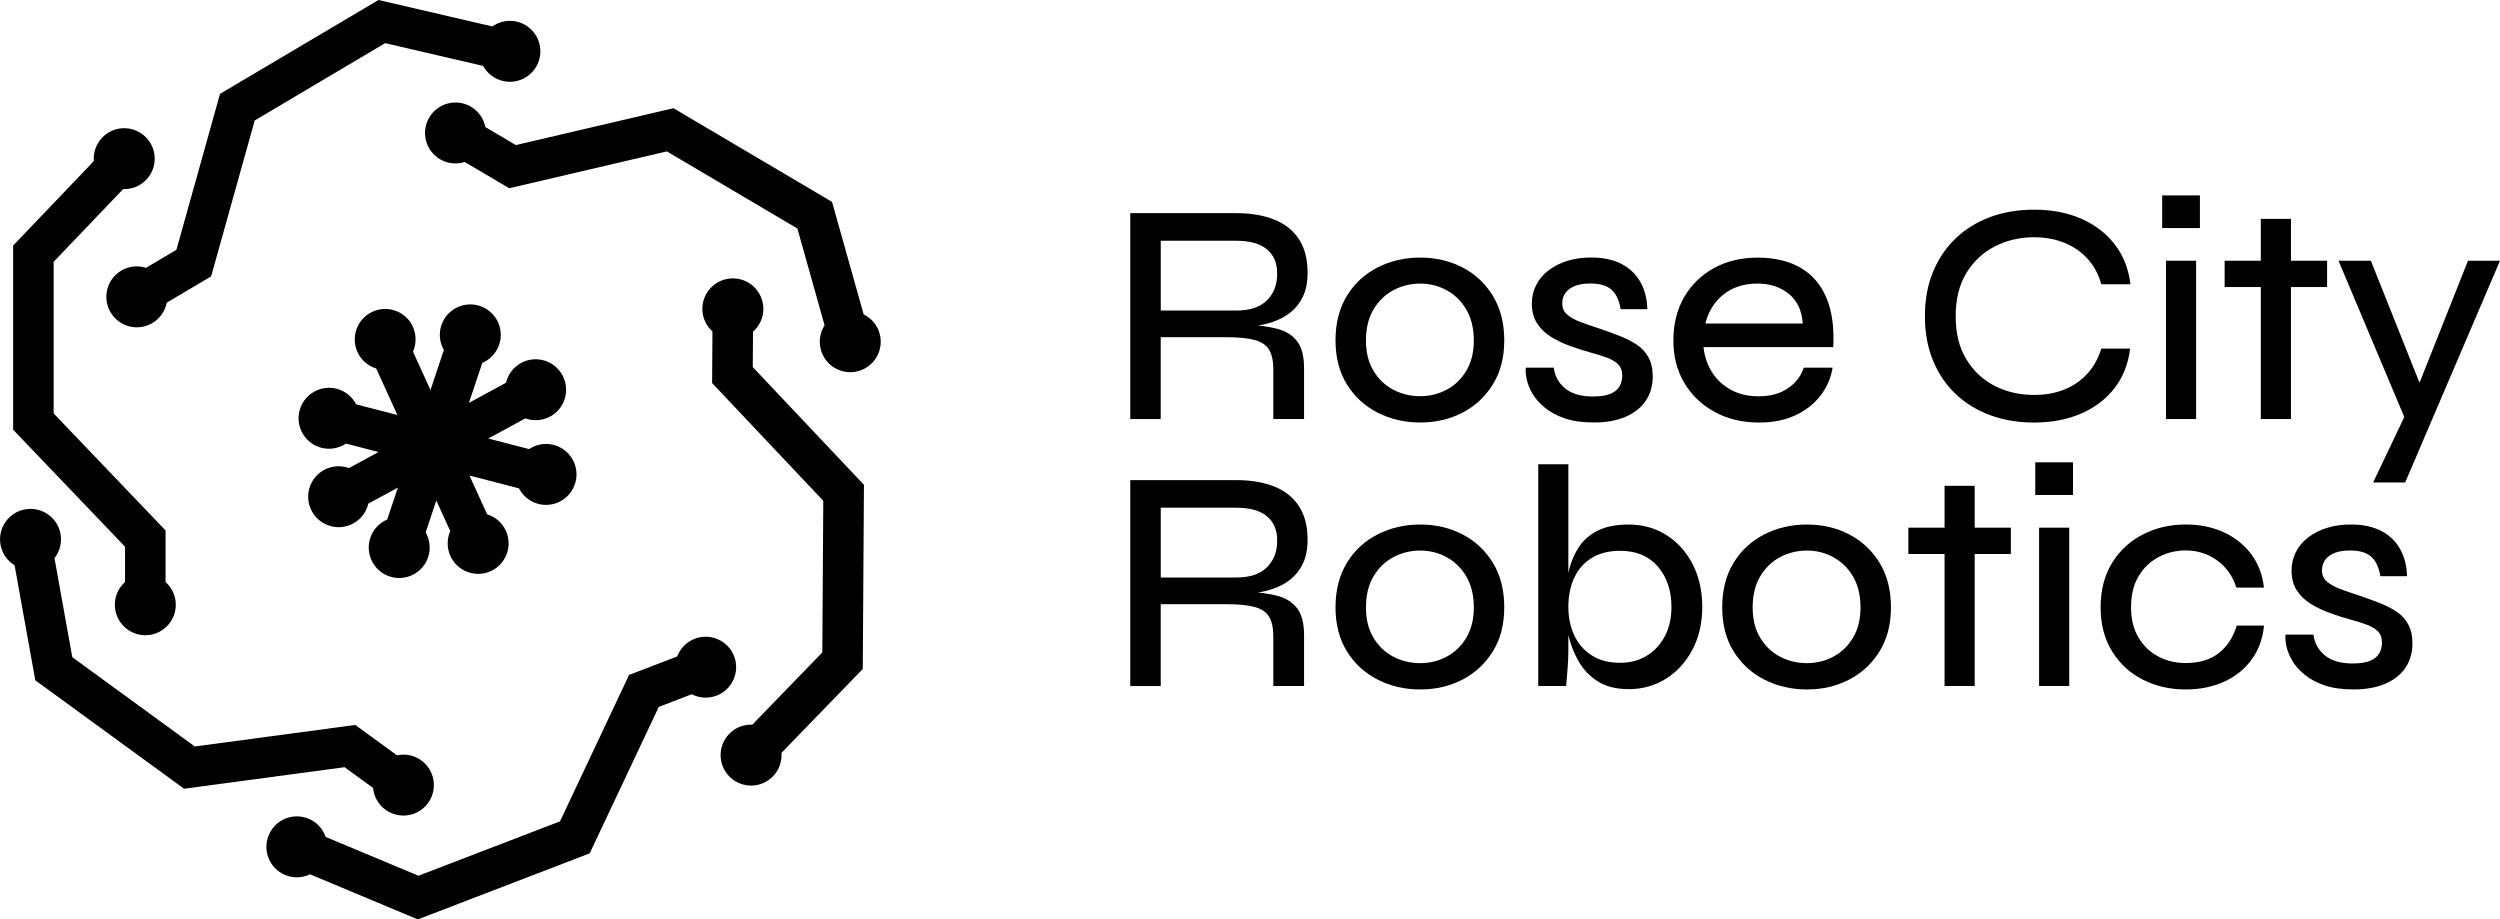 <?xml version="1.0" encoding="UTF-8"?>
<svg id="Layer_2" xmlns="http://www.w3.org/2000/svg" viewBox="0 0 674.37 248.02">
  <g id="primary_logo_-_expanded">
    <g>
      <g>
        <path d="M111.39,88.15c-1.88-4.13-6.76-5.95-10.89-4.07-4.13,1.88-5.95,6.76-4.07,10.89,1.01,2.22,2.89,3.76,5.05,4.43l5.72,12.55-11.13-2.88c-1.04-2.01-2.88-3.59-5.25-4.2-4.4-1.14-8.88,1.51-10.02,5.9-1.14,4.4,1.51,8.88,5.9,10.02,2.36.61,4.74.12,6.62-1.13l8.78,2.27-7.97,4.33c-2.13-.76-4.56-.66-6.7.5-3.99,2.17-5.47,7.16-3.3,11.15,2.17,3.99,7.16,5.47,11.15,3.3,2.14-1.16,3.55-3.15,4.07-5.35l7.98-4.33-2.88,8.61c-2.08.89-3.78,2.63-4.56,4.94-1.44,4.31.88,8.97,5.19,10.41,4.31,1.44,8.97-.88,10.41-5.19.77-2.31.45-4.72-.67-6.69l2.88-8.6,3.76,8.26c-.91,2.07-.97,4.5.04,6.72,1.88,4.13,6.76,5.95,10.89,4.07,4.13-1.88,5.95-6.76,4.07-10.89-1.01-2.22-2.89-3.76-5.05-4.43l-4.77-10.46,13.35,3.45c1.04,2.01,2.88,3.59,5.24,4.2,4.4,1.14,8.88-1.51,10.02-5.9,1.14-4.4-1.51-8.88-5.9-10.02-2.36-.61-4.74-.12-6.63,1.13l-11.01-2.85,10-5.43c2.13.76,4.56.66,6.7-.5,3.99-2.17,5.47-7.16,3.3-11.15-2.17-3.99-7.16-5.47-11.15-3.3-2.14,1.16-3.55,3.14-4.07,5.34l-10,5.43,3.61-10.79c2.08-.89,3.78-2.63,4.56-4.94,1.44-4.31-.88-8.97-5.19-10.41-4.31-1.44-8.97.88-10.41,5.19-.77,2.31-.45,4.72.67,6.69l-3.61,10.79-4.72-10.35c.91-2.07.98-4.5-.04-6.72Z"/>
        <path d="M33.73,157c-1.69,1.51-2.75,3.69-2.75,6.13,0,4.54,3.68,8.22,8.22,8.22s8.22-3.68,8.22-8.22c0-2.44-1.07-4.62-2.76-6.13v-13.91l-30.19-31.57v-40.9l18.75-19.61c2.26.08,4.54-.76,6.23-2.52,3.14-3.28,3.02-8.49-.26-11.63-3.28-3.14-8.49-3.02-11.63.26-1.69,1.76-2.42,4.08-2.25,6.33L3.54,66.24v49.67l30.19,31.56v9.53Z"/>
        <path d="M32.72,72.99c-3.91,2.31-5.2,7.36-2.88,11.27,2.31,3.91,7.36,5.2,11.27,2.88,2.1-1.24,3.43-3.28,3.87-5.5l11.97-7.09,11.76-42.06,35.19-20.85,26.43,6.14c1.09,1.98,2.97,3.52,5.35,4.07,4.42,1.03,8.84-1.73,9.87-6.15,1.03-4.42-1.73-8.84-6.15-9.87-2.38-.55-4.75,0-6.59,1.3L102.09,0l-42.74,25.32-11.76,42.06-8.2,4.86c-2.16-.68-4.58-.49-6.68.75Z"/>
        <path d="M237.28,89.96c-.66-2.35-2.28-4.16-4.31-5.16l-8.53-30.34-42.77-25.27-42.53,9.94-8.21-4.85c-.44-2.22-1.78-4.25-3.88-5.49-3.91-2.31-8.95-1.01-11.26,2.9-2.31,3.91-1.01,8.95,2.9,11.26,2.1,1.24,4.52,1.43,6.68.75l11.98,7.08,42.53-9.94,35.21,20.8,7.34,26.12c-1.22,1.91-1.65,4.3-.99,6.64,1.23,4.37,5.77,6.92,10.14,5.69,4.37-1.23,6.92-5.77,5.69-10.14Z"/>
        <path d="M203.12,89.48c1.7-1.5,2.78-3.67,2.79-6.11.03-4.54-3.63-8.25-8.17-8.28-4.54-.03-8.25,3.63-8.28,8.17-.02,2.44,1.04,4.63,2.72,6.15l-.09,13.92,29.99,31.76-.26,40.89-18.88,19.49c-2.26-.09-4.55.73-6.24,2.49-3.16,3.26-3.08,8.47.18,11.63,3.26,3.16,8.47,3.08,11.63-.18,1.7-1.75,2.45-4.06,2.29-6.32l21.93-22.64.32-49.67-29.99-31.75.06-9.53Z"/>
        <path d="M198.04,177.03c-1.63-4.24-6.39-6.35-10.63-4.73-2.28.87-3.93,2.66-4.73,4.77l-12.99,4.99-18.63,39.5-38.18,14.67-25.03-10.47c-.74-2.14-2.34-3.97-4.59-4.91-4.19-1.75-9.01.22-10.76,4.41-1.75,4.19.22,9.01,4.41,10.76,2.25.94,4.68.8,6.72-.18l29.07,12.17,46.37-17.82,18.63-39.5,8.89-3.42c2.01,1.03,4.43,1.25,6.71.37,4.24-1.63,6.35-6.39,4.73-10.63Z"/>
        <path d="M100.64,212.58c.22,2.25,1.36,4.4,3.33,5.84,3.67,2.67,8.81,1.87,11.49-1.8,2.67-3.67,1.87-8.81-1.8-11.49-1.97-1.44-4.37-1.86-6.58-1.38l-11.24-8.2-43.29,5.81-33.05-24.09-4.8-26.71c1.39-1.78,2.06-4.12,1.63-6.52-.8-4.47-5.08-7.44-9.55-6.64-4.47.8-7.44,5.08-6.64,9.55.43,2.4,1.87,4.36,3.8,5.54l5.58,31.02,40.14,29.25,43.29-5.81,7.7,5.61Z"/>
      </g>
      <g>
        <path d="M304.89,113.03v-55.53h28.58c3.99,0,7.43.59,10.31,1.75,2.88,1.17,5.09,2.94,6.63,5.31,1.54,2.37,2.31,5.38,2.31,9.03,0,2.51-.41,4.64-1.24,6.37-.83,1.74-1.95,3.18-3.38,4.32-1.43,1.14-3.11,2.03-5.05,2.65-1.94.63-4.02,1.03-6.25,1.2l-.6-.51c3.37.12,6.19.49,8.47,1.11,2.28.63,4.04,1.75,5.26,3.38,1.23,1.63,1.84,4.04,1.84,7.23v13.69h-8.3v-13.43c0-2.22-.37-3.96-1.11-5.22-.74-1.25-2.03-2.14-3.85-2.65-1.83-.51-4.39-.77-7.7-.77h-17.71v22.08h-8.21ZM313.11,83.77h20.37c3.65,0,6.4-.91,8.26-2.74,1.85-1.83,2.78-4.22,2.78-7.19s-.93-5.05-2.78-6.59c-1.85-1.54-4.61-2.31-8.26-2.31h-20.37v18.82Z"/>
        <path d="M383.1,113.97c-4.17,0-7.99-.89-11.47-2.65-3.48-1.77-6.25-4.31-8.3-7.62-2.05-3.31-3.08-7.27-3.08-11.89s1.03-8.69,3.08-12.02c2.05-3.34,4.82-5.89,8.3-7.66,3.48-1.77,7.3-2.65,11.47-2.65s7.96.89,11.38,2.65c3.42,1.77,6.16,4.32,8.21,7.66,2.05,3.34,3.08,7.35,3.08,12.02s-1.03,8.59-3.08,11.89c-2.05,3.31-4.79,5.85-8.21,7.62-3.42,1.77-7.22,2.65-11.38,2.65ZM383.1,106.87c2.57,0,4.95-.58,7.14-1.75,2.2-1.17,3.96-2.88,5.31-5.13,1.34-2.25,2.01-4.98,2.01-8.17s-.67-6.02-2.01-8.3c-1.34-2.28-3.11-4.02-5.31-5.22-2.2-1.2-4.58-1.8-7.14-1.8s-4.96.59-7.19,1.75c-2.22,1.17-4.02,2.9-5.39,5.18-1.37,2.28-2.05,5.08-2.05,8.39s.67,5.92,2.01,8.17c1.34,2.25,3.12,3.97,5.35,5.13,2.22,1.17,4.65,1.75,7.27,1.75Z"/>
        <path d="M411.59,99.17h7.53c.28,2.28,1.31,4.15,3.08,5.6,1.77,1.45,4.25,2.18,7.44,2.18,2.05,0,3.65-.24,4.79-.73,1.14-.48,1.95-1.15,2.44-2.01.48-.86.73-1.8.73-2.82,0-1.31-.34-2.32-1.03-3.04-.68-.71-1.65-1.31-2.91-1.8-1.25-.48-2.74-.95-4.45-1.41-1.88-.51-3.76-1.11-5.65-1.8-1.88-.68-3.61-1.51-5.18-2.48-1.57-.97-2.82-2.18-3.76-3.64s-1.41-3.24-1.41-5.35c0-1.77.38-3.42,1.16-4.96.77-1.54,1.88-2.87,3.34-3.98,1.46-1.11,3.15-1.97,5.09-2.57,1.94-.6,4.08-.9,6.42-.9,3.25,0,5.99.59,8.21,1.75,2.22,1.17,3.92,2.81,5.09,4.92,1.17,2.11,1.78,4.54,1.84,7.27h-7.19c-.4-2.4-1.23-4.15-2.48-5.26-1.26-1.11-3.14-1.67-5.65-1.67s-4.34.49-5.65,1.45c-1.31.97-1.97,2.28-1.97,3.94,0,1.26.46,2.27,1.37,3.04.91.77,2.14,1.44,3.68,2.01,1.54.57,3.28,1.17,5.22,1.8,1.83.63,3.58,1.27,5.26,1.93,1.68.66,3.19,1.43,4.54,2.31,1.34.89,2.4,2.03,3.17,3.42.77,1.4,1.16,3.12,1.16,5.18,0,2.51-.63,4.69-1.88,6.55-1.25,1.85-3.07,3.29-5.43,4.32-2.37,1.03-5.23,1.54-8.6,1.54-3.08,0-5.69-.37-7.83-1.11-2.14-.74-3.94-1.71-5.39-2.91-1.46-1.2-2.57-2.47-3.34-3.81-.77-1.34-1.28-2.64-1.54-3.89-.26-1.25-.33-2.28-.21-3.08Z"/>
        <path d="M486.55,99.17h7.79c-.46,2.8-1.54,5.31-3.25,7.53s-3.97,3.99-6.76,5.31c-2.8,1.31-6.08,1.97-9.84,1.97-4.45,0-8.42-.94-11.89-2.82-3.48-1.88-6.22-4.48-8.21-7.79-2-3.31-3-7.16-3-11.55s.97-8.34,2.91-11.68c1.94-3.34,4.62-5.95,8.04-7.83,3.42-1.88,7.33-2.82,11.72-2.82,4.62,0,8.5.91,11.64,2.74,3.14,1.83,5.46,4.52,6.97,8.09,1.51,3.57,2.12,8,1.84,13.31h-35c.29,2.57,1.07,4.85,2.35,6.85,1.28,2,2.99,3.57,5.13,4.71,2.14,1.14,4.61,1.71,7.4,1.71,3.14,0,5.76-.71,7.87-2.14,2.11-1.43,3.54-3.28,4.28-5.56ZM474.14,76.49c-3.71,0-6.79.98-9.24,2.95-2.45,1.97-4.08,4.58-4.88,7.83h26.27c-.23-3.48-1.48-6.15-3.76-8-2.28-1.85-5.08-2.78-8.39-2.78Z"/>
        <path d="M574.6,94.03c-.51,4.17-1.92,7.73-4.24,10.7-2.31,2.97-5.32,5.25-9.03,6.85-3.71,1.6-7.93,2.4-12.66,2.4-4.28,0-8.2-.66-11.77-1.97-3.57-1.31-6.66-3.19-9.28-5.65-2.62-2.45-4.68-5.46-6.16-9.03-1.48-3.56-2.22-7.57-2.22-12.02s.74-8.53,2.22-12.06c1.48-3.54,3.54-6.55,6.16-9.03s5.72-4.38,9.28-5.69c3.56-1.31,7.49-1.97,11.77-1.97,4.79,0,9.04.81,12.75,2.44,3.71,1.63,6.72,3.94,9.03,6.93,2.31,2.99,3.72,6.58,4.24,10.74h-7.87c-.74-2.68-1.97-4.96-3.68-6.85-1.71-1.88-3.79-3.32-6.25-4.32-2.45-1-5.19-1.5-8.21-1.5-3.88,0-7.42.83-10.61,2.48-3.2,1.65-5.75,4.05-7.66,7.19-1.91,3.14-2.87,7.02-2.87,11.64s.95,8.43,2.87,11.59c1.91,3.17,4.46,5.56,7.66,7.19,3.19,1.63,6.73,2.44,10.61,2.44,3.02,0,5.75-.48,8.17-1.45,2.42-.97,4.49-2.4,6.2-4.28,1.71-1.88,2.97-4.14,3.77-6.76h7.79Z"/>
        <path d="M593.42,52.71v8.81h-10.18v-8.81h10.18ZM584.27,70.33h8.13v42.7h-8.13v-42.7Z"/>
        <path d="M600.09,70.33h27.64v7.1h-27.64v-7.1ZM609.85,59.04h8.13v53.99h-8.13v-53.99Z"/>
        <path d="M630.81,70.33h8.73l16.34,40.99-7.1,1.71-17.97-42.7ZM674.37,70.33l-25.58,59.81h-8.64l11.04-23.19,14.55-36.62h8.64Z"/>
        <path d="M304.89,185.04v-55.53h28.58c3.99,0,7.43.59,10.31,1.75,2.88,1.17,5.09,2.94,6.63,5.31,1.54,2.37,2.31,5.38,2.31,9.03,0,2.51-.41,4.63-1.24,6.38-.83,1.74-1.95,3.18-3.38,4.32-1.43,1.14-3.11,2.03-5.05,2.65-1.94.63-4.02,1.03-6.25,1.2l-.6-.51c3.37.11,6.19.49,8.47,1.11,2.28.63,4.04,1.75,5.26,3.38,1.23,1.63,1.84,4.04,1.84,7.23v13.69h-8.3v-13.43c0-2.23-.37-3.96-1.11-5.22-.74-1.25-2.03-2.14-3.85-2.65-1.83-.51-4.39-.77-7.7-.77h-17.71v22.08h-8.21ZM313.11,155.78h20.37c3.65,0,6.4-.91,8.26-2.74,1.85-1.83,2.78-4.22,2.78-7.19s-.93-5.05-2.78-6.59c-1.85-1.54-4.61-2.31-8.26-2.31h-20.37v18.83Z"/>
        <path d="M383.1,185.98c-4.17,0-7.99-.88-11.47-2.65-3.48-1.77-6.25-4.31-8.3-7.62-2.05-3.31-3.08-7.27-3.08-11.89s1.03-8.68,3.08-12.02c2.05-3.34,4.82-5.89,8.3-7.66,3.48-1.77,7.3-2.65,11.47-2.65s7.96.88,11.38,2.65c3.42,1.77,6.16,4.32,8.21,7.66,2.05,3.34,3.08,7.35,3.08,12.02s-1.03,8.59-3.08,11.89c-2.05,3.31-4.79,5.85-8.21,7.62-3.42,1.77-7.22,2.65-11.38,2.65ZM383.1,178.88c2.57,0,4.95-.58,7.14-1.75,2.2-1.17,3.96-2.88,5.31-5.13,1.34-2.25,2.01-4.98,2.01-8.17s-.67-6.02-2.01-8.3c-1.34-2.28-3.11-4.02-5.31-5.22-2.2-1.2-4.58-1.8-7.14-1.8s-4.96.59-7.19,1.75c-2.22,1.17-4.02,2.9-5.39,5.18-1.37,2.28-2.05,5.08-2.05,8.39s.67,5.92,2.01,8.17c1.34,2.25,3.12,3.97,5.35,5.13,2.22,1.17,4.65,1.75,7.27,1.75Z"/>
        <path d="M423.06,125.23v50.48c0,1.31-.07,2.88-.21,4.71-.14,1.83-.27,3.37-.38,4.62h-7.53v-59.81h8.13ZM439.32,185.89c-3.37,0-6.15-.7-8.34-2.1-2.2-1.4-3.94-3.24-5.22-5.52-1.28-2.28-2.21-4.71-2.78-7.27-.57-2.57-.86-4.99-.86-7.27,0-3.08.27-5.96.81-8.64.54-2.68,1.44-5.05,2.7-7.1,1.25-2.05,3-3.65,5.22-4.79,2.22-1.14,5.05-1.71,8.47-1.71,3.82,0,7.23.96,10.23,2.87,3,1.91,5.35,4.54,7.06,7.87,1.71,3.34,2.57,7.17,2.57,11.51s-.89,8.17-2.65,11.51c-1.77,3.34-4.15,5.95-7.14,7.83-3,1.88-6.35,2.82-10.05,2.82ZM437.01,178.79c2.74,0,5.15-.64,7.23-1.93,2.08-1.28,3.71-3.05,4.88-5.3,1.17-2.25,1.75-4.86,1.75-7.83,0-4.39-1.21-8.01-3.64-10.87s-5.83-4.28-10.22-4.28c-2.97,0-5.49.63-7.57,1.88-2.08,1.26-3.67,3.02-4.75,5.31-1.08,2.28-1.63,4.93-1.63,7.96,0,2.8.53,5.33,1.58,7.62,1.06,2.28,2.62,4.09,4.71,5.43,2.08,1.34,4.63,2.01,7.66,2.01Z"/>
        <path d="M487.41,185.98c-4.17,0-7.99-.88-11.47-2.65-3.48-1.77-6.25-4.31-8.3-7.62-2.05-3.31-3.08-7.27-3.08-11.89s1.03-8.68,3.08-12.02c2.05-3.34,4.82-5.89,8.3-7.66,3.48-1.77,7.3-2.65,11.47-2.65s7.96.88,11.38,2.65c3.42,1.77,6.16,4.32,8.21,7.66,2.05,3.34,3.08,7.35,3.08,12.02s-1.03,8.59-3.08,11.89c-2.05,3.31-4.79,5.85-8.21,7.62s-7.22,2.65-11.38,2.65ZM487.41,178.88c2.57,0,4.95-.58,7.14-1.75,2.2-1.17,3.96-2.88,5.31-5.13,1.34-2.25,2.01-4.98,2.01-8.17s-.67-6.02-2.01-8.3c-1.34-2.28-3.11-4.02-5.31-5.22-2.2-1.2-4.58-1.8-7.14-1.8s-4.96.59-7.19,1.75c-2.23,1.17-4.02,2.9-5.39,5.18-1.37,2.28-2.05,5.08-2.05,8.39s.67,5.92,2.01,8.17c1.34,2.25,3.12,3.97,5.35,5.13,2.22,1.17,4.65,1.75,7.27,1.75Z"/>
        <path d="M514.78,142.34h27.64v7.1h-27.64v-7.1ZM524.54,131.05h8.13v53.99h-8.13v-53.99Z"/>
        <path d="M559.19,124.71v8.81h-10.18v-8.81h10.18ZM550.04,142.34h8.13v42.7h-8.13v-42.7Z"/>
        <path d="M610.71,168.78c-.34,3.54-1.47,6.6-3.38,9.2-1.91,2.6-4.41,4.58-7.49,5.95-3.08,1.37-6.5,2.05-10.27,2.05-4.16,0-7.99-.87-11.47-2.61-3.48-1.74-6.26-4.28-8.34-7.62-2.08-3.34-3.12-7.32-3.12-11.94s1.04-8.68,3.12-12.02c2.08-3.34,4.86-5.89,8.34-7.66,3.48-1.77,7.3-2.65,11.47-2.65,3.77,0,7.16.68,10.18,2.05,3.02,1.37,5.5,3.32,7.44,5.86,1.94,2.54,3.11,5.58,3.51,9.11h-7.44c-.97-3.08-2.7-5.52-5.18-7.32s-5.32-2.7-8.51-2.7c-2.62,0-5.06.6-7.32,1.8-2.25,1.2-4.05,2.92-5.39,5.18-1.34,2.25-2.01,5.04-2.01,8.34s.67,5.92,2.01,8.17c1.34,2.25,3.12,3.97,5.35,5.13,2.22,1.17,4.68,1.75,7.36,1.75,3.65,0,6.62-.88,8.9-2.65,2.28-1.77,3.91-4.25,4.88-7.44h7.36Z"/>
        <path d="M616.52,171.18h7.53c.29,2.28,1.31,4.15,3.08,5.61,1.77,1.45,4.25,2.18,7.44,2.18,2.05,0,3.65-.24,4.79-.73,1.14-.48,1.95-1.16,2.44-2.01.48-.86.73-1.8.73-2.82,0-1.31-.34-2.32-1.03-3.04-.68-.71-1.66-1.31-2.91-1.8-1.26-.48-2.74-.96-4.45-1.41-1.88-.51-3.76-1.11-5.65-1.8-1.88-.68-3.61-1.51-5.18-2.48-1.57-.97-2.82-2.18-3.76-3.64-.94-1.45-1.41-3.24-1.41-5.35,0-1.77.39-3.42,1.16-4.96.77-1.54,1.88-2.87,3.34-3.98,1.46-1.11,3.15-1.97,5.09-2.57,1.94-.6,4.08-.9,6.42-.9,3.25,0,5.99.59,8.21,1.75,2.22,1.17,3.92,2.81,5.09,4.92,1.17,2.11,1.78,4.54,1.84,7.27h-7.19c-.4-2.4-1.23-4.15-2.48-5.26-1.26-1.11-3.14-1.67-5.65-1.67s-4.34.49-5.65,1.45c-1.31.97-1.97,2.28-1.97,3.94,0,1.26.46,2.27,1.37,3.04.91.77,2.14,1.44,3.68,2.01,1.54.57,3.28,1.17,5.22,1.8,1.83.63,3.58,1.27,5.26,1.92,1.68.66,3.19,1.43,4.54,2.31,1.34.88,2.4,2.03,3.17,3.42.77,1.4,1.16,3.12,1.16,5.18,0,2.51-.63,4.69-1.88,6.55-1.25,1.85-3.07,3.29-5.43,4.32-2.37,1.03-5.23,1.54-8.6,1.54-3.08,0-5.69-.37-7.83-1.11-2.14-.74-3.94-1.71-5.39-2.91-1.46-1.2-2.57-2.47-3.34-3.81-.77-1.34-1.28-2.64-1.54-3.89-.26-1.25-.33-2.28-.21-3.08Z"/>
      </g>
    </g>
  </g>
</svg>